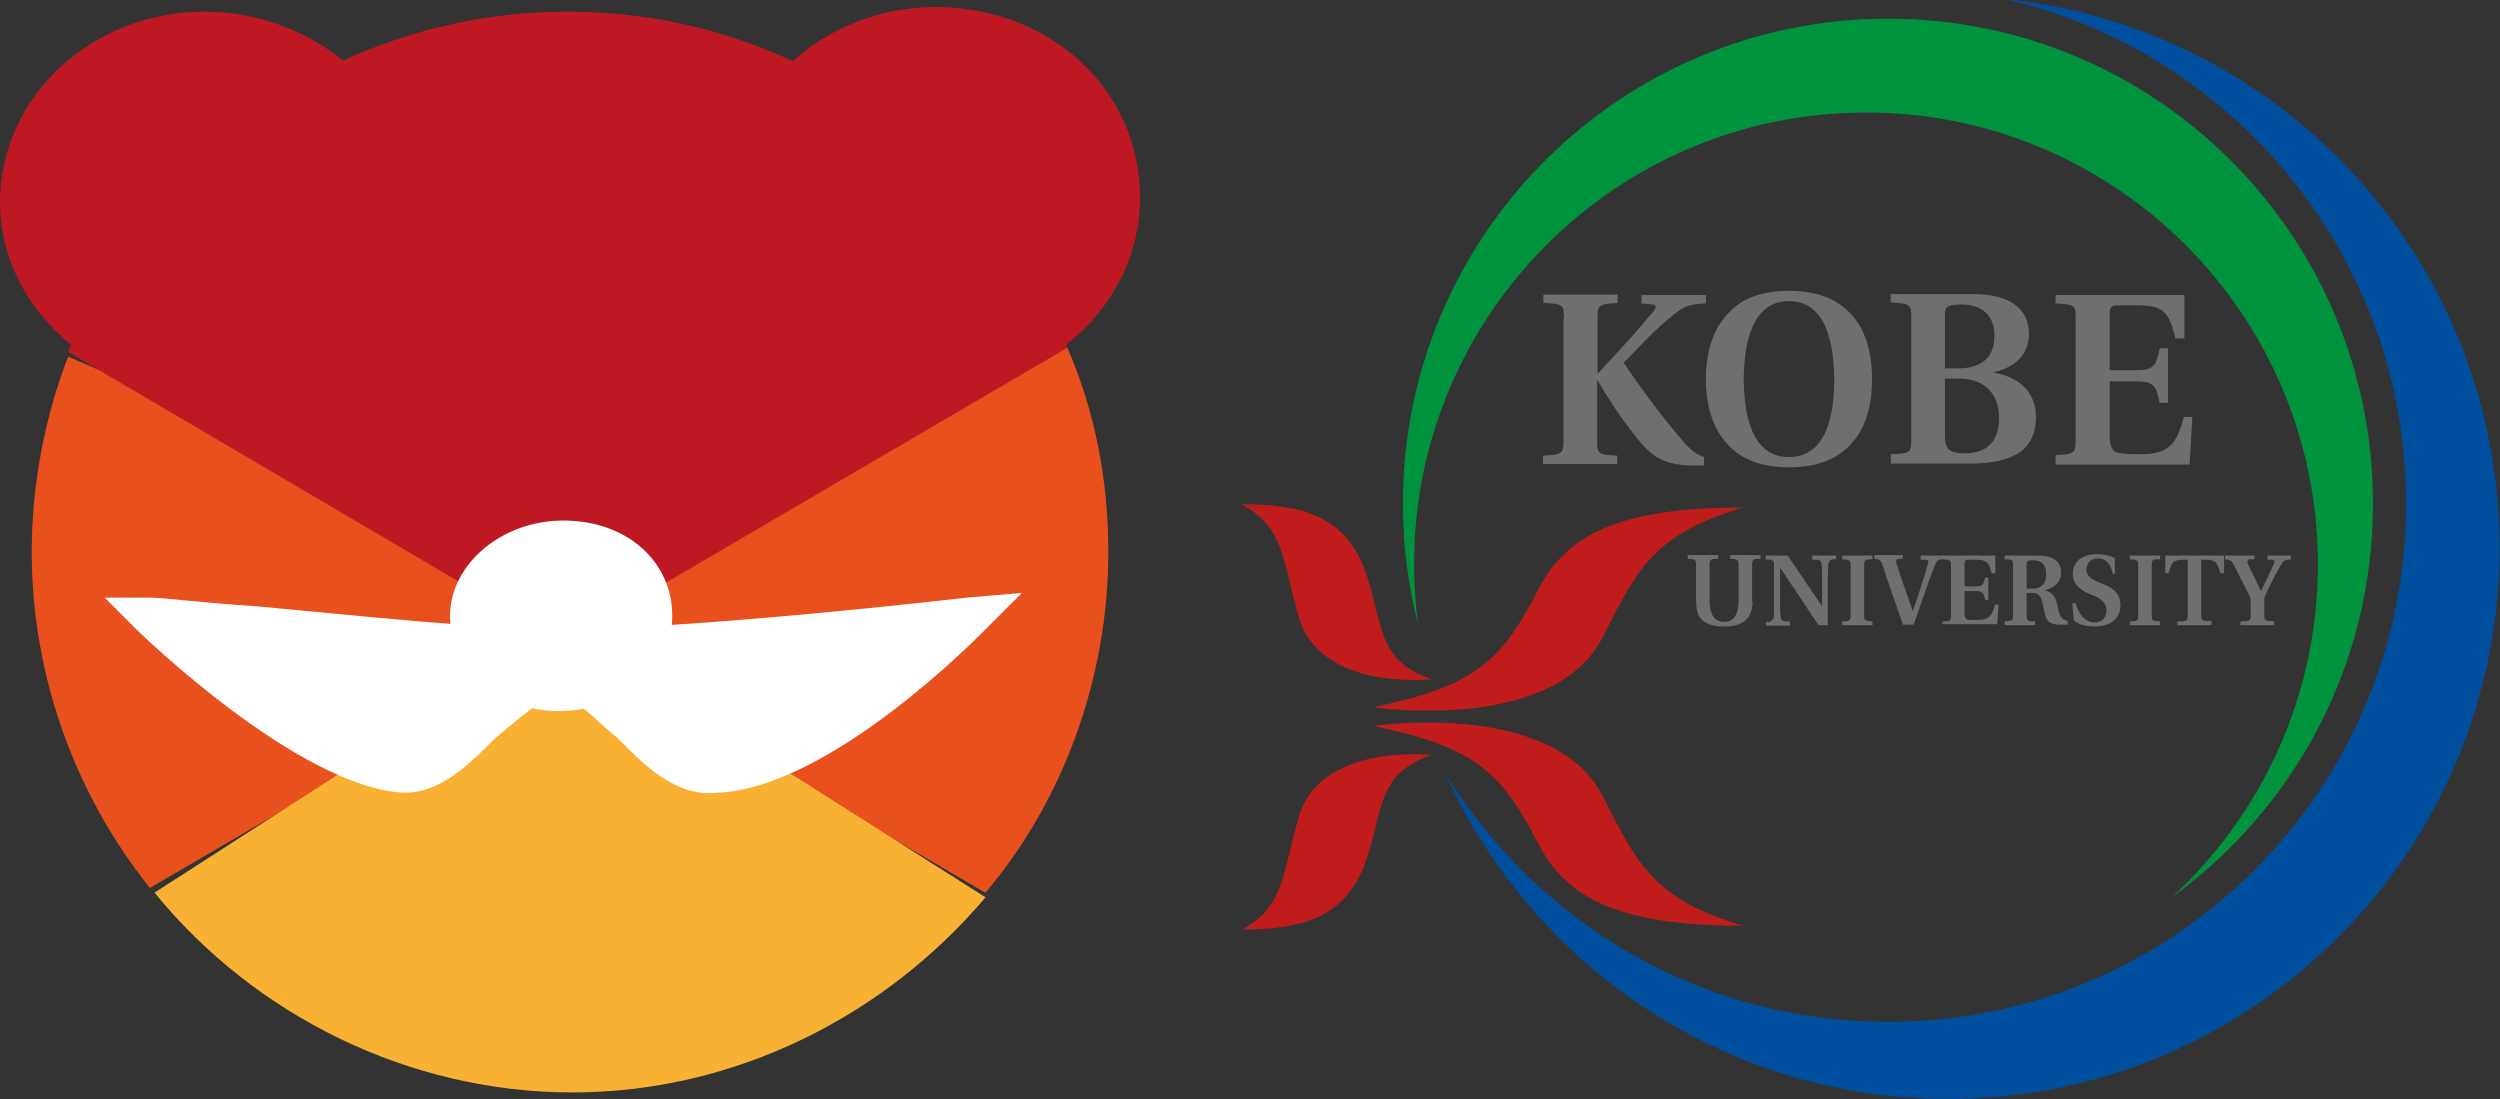 <?xml version="1.0" encoding="UTF-8"?><svg id="a" xmlns="http://www.w3.org/2000/svg" viewBox="0 0 53.55 23.55"><rect x="0" y="0" width="53.55" height="23.55" fill="#333333" stroke="none"/><defs><style>.i{fill:#f8b133;}.j{fill:#004e9e;}.k{fill:#00933d;}.l{fill:#fff;}.m{fill:#e8501d;}.n{fill:#c11c1c;}.o{fill:#be1823;}.p{fill:#706f6f;}</style></defs><g><path id="b" class="m" d="M3.21,19.02c-1.56-1.95-2.53-4.48-2.53-7.2,0-1.46,.29-2.92,.78-4.18l10.6,4.57v1.65L3.21,19.02Z"/><path id="c" class="m" d="M21.11,19.12c1.65-1.95,2.63-4.57,2.63-7.3,0-1.56-.29-3.02-.88-4.38l-10.8,5.16-.1,1.17,9.14,5.35Z"/><path id="d" class="o" d="M22.86,7.45C21.11,3.26,17.02,.25,12.16,.25S3.11,3.26,1.46,7.54l10.6,6.23,10.8-6.32Z"/><path id="e" class="o" d="M8.85,4.33c0,2.24-1.95,4.09-4.38,4.09S0,6.57,0,4.33,1.95,.25,4.38,.25s4.48,1.85,4.48,4.09Z"/><path id="f" class="o" d="M24.42,4.24c0,2.24-1.95,4.09-4.38,4.09s-4.38-1.85-4.38-4.09S17.61,.15,20.04,.15s4.38,1.75,4.38,4.09Z"/><path class="i" d="M12.06,13.48l9.05,5.74c-2.14,2.53-5.35,4.18-8.85,4.18s-6.81-1.65-8.95-4.28l8.76-5.64"/><g><path id="g" class="l" d="M3.21,13.19c.68,0,6.32,.58,8.85,.68,3.02,.1,8.85-.68,8.85-.68,0,0-3.21,3.31-5.45,3.4-1.36,.1-2.24-2.04-3.4-2.04s-2.33,2.04-3.4,2.04c-2.04-.1-5.45-3.4-5.45-3.4Z"/><path class="l" d="M8.66,16.98h0c-2.24-.1-5.64-3.4-5.74-3.5l-.68-.68h.97c.29,0,.97,.1,2.33,.19,2.04,.19,4.86,.49,6.42,.49,2.92,0,8.76-.68,8.76-.68l1.17-.1-.78,.78c-.1,.1-3.31,3.4-5.74,3.5-.88,.1-1.56-.58-2.14-1.17-.49-.39-.88-.88-1.26-.88s-.88,.49-1.36,.88c-.58,.58-1.17,1.17-1.95,1.17Zm-4.28-3.31c1.17,1.07,3.11,2.43,4.28,2.53,.39,0,.88-.49,1.46-.88,.49-.39,.97-.88,1.46-1.07-1.65-.1-4.18-.29-6.03-.49-.49,0-.88-.1-1.17-.1Zm8.17,.58c.49,.19,.88,.58,1.26,.97,.49,.49,1.07,.97,1.56,.97,1.36-.1,3.21-1.46,4.28-2.43-1.65,.1-4.86,.49-7.1,.49Z"/></g><path id="h" class="l" d="M14.4,13.19c0,1.07-1.07,2.04-2.43,2.04s-2.33-.97-2.33-2.04,1.07-2.04,2.43-2.04,2.33,.88,2.33,2.04Z"/></g><g><g><path class="j" d="M43.04,0c4.87,1.17,8.5,5.56,8.5,10.79,0,6.13-4.97,11.1-11.1,11.1-4.01,0-7.52-2.13-9.48-5.32,1.85,4.11,5.98,6.97,10.77,6.97,6.52,0,11.81-5.29,11.81-11.81,0-6.08-4.6-11.09-10.5-11.74Z"/><path class="k" d="M40.44,.4c-5.74,0-10.39,4.65-10.39,10.39,0,.88,.11,1.74,.32,2.56-.05-.41-.08-.83-.08-1.26,0-5.35,4.34-9.68,9.68-9.68s9.68,4.33,9.68,9.68c0,2.82-1.21,5.36-3.13,7.13,2.61-1.89,4.31-4.96,4.31-8.43,0-5.74-4.65-10.39-10.39-10.39Z"/><g><path class="n" d="M26.59,10.8c1.25,0,2.25,.22,2.68,1.51,.36,1.07,.22,1.83,1.39,2.24,0,0-2.38,.26-2.84-1.33-.37-1.29-.31-1.92-1.23-2.42Z"/><path class="n" d="M37.38,10.87c-2.45,0-3.75,.46-4.41,1.72-.78,1.5-1.27,2.09-3.56,2.56,0,0,3.88,.58,4.93-1.52,.74-1.47,1.1-2.2,3.03-2.77Z"/><path class="n" d="M26.59,19.91c1.25,0,2.25-.22,2.68-1.5,.36-1.07,.22-1.83,1.39-2.24,0,0-2.38-.26-2.84,1.33-.37,1.29-.31,1.92-1.23,2.42Z"/><path class="n" d="M37.38,19.83c-2.45,0-3.75-.46-4.41-1.72-.78-1.5-1.27-2.09-3.56-2.56,0,0,3.88-.58,4.93,1.52,.74,1.47,1.1,2.2,3.03,2.77Z"/></g></g><path class="p" d="M33.5,6.8c0-.28-.03-.29-.44-.31v-.18h1.59v.18c-.4,.02-.43,.04-.43,.31v1.21l.55-.6c.27-.29,.49-.56,.64-.73,.08-.1,.07-.16-.02-.16l-.23-.02v-.18h1.38v.18c-.37,.01-.47,.07-.69,.24-.35,.27-.68,.63-1.07,1.03,.34,.51,.82,1.16,1.26,1.67,.16,.19,.31,.3,.41,.33l.05,.02v.18h-.32c-.53-.03-.78-.16-1.12-.59-.32-.4-.56-.76-.84-1.23h-.01v1.3c0,.28,.03,.29,.43,.31v.18h-1.59v-.18c.4-.02,.44-.04,.44-.31v-2.63Z"/><path class="p" d="M38.32,9.79c-.82,0-.96-.94-.97-1.67,.01-.71,.15-1.67,.97-1.67s.96,.96,.97,1.67c0,.73-.15,1.67-.97,1.67Zm0,.22c.59,0,1.03-.17,1.33-.5,.3-.32,.45-.8,.45-1.39s-.15-1.07-.45-1.39c-.3-.33-.73-.5-1.33-.5s-1.03,.17-1.32,.5c-.3,.32-.46,.8-.46,1.39s.16,1.07,.46,1.39c.29,.33,.73,.5,1.32,.5Z"/><path class="p" d="M41.66,8.11h.31c.57,0,.85,.36,.85,.84,0,.59-.35,.76-.73,.76-.32,0-.43-.08-.43-.36v-1.24Zm-1.16,1.82h1.71c.51,0,.86-.1,1.08-.26,.22-.17,.32-.42,.32-.74,0-.59-.44-.88-.93-.95h0c.5-.11,.78-.4,.78-.82,0-.31-.12-.52-.35-.67-.22-.14-.55-.2-.96-.19h-1.65v.18c.4,.02,.44,.04,.44,.31v2.63c0,.28-.03,.29-.44,.31v.18Zm1.16-2.04v-1.15c0-.19,.07-.21,.35-.22,.44,0,.72,.24,.71,.68,0,.43-.25,.69-.77,.69h-.29Z"/><path class="p" d="M44.03,9.75c.4-.02,.43-.04,.43-.31v-2.63c0-.28-.03-.29-.43-.31v-.18h2.76v.93h-.19c-.13-.52-.23-.71-.79-.71h-.43c-.16,0-.19,.04-.19,.19v1.2h.58c.37,0,.42-.11,.49-.47h.18v1.17h-.18c-.07-.36-.12-.46-.49-.46h-.58v1.14c0,.23,.04,.34,.15,.38,.12,.03,.27,.04,.5,.04,.63,0,.78-.22,.94-.8h.18l-.06,1.02h-2.87v-.18Z"/><path class="p" d="M37.54,12.88c0,.12-.03,.24-.07,.31-.1,.17-.3,.23-.54,.23s-.45-.06-.54-.23c-.04-.07-.06-.19-.06-.32v-.77c0-.11-.01-.12-.18-.13v-.08h.65v.08c-.16,0-.18,.01-.18,.13v.77c0,.22,.06,.45,.31,.45s.31-.23,.31-.45v-.77c0-.11-.01-.12-.18-.13v-.08h.65v.08c-.16,0-.18,.01-.18,.13v.77Z"/><path class="p" d="M38.3,11.91c.24,.36,.49,.72,.73,1.08h0s0-.58,0-.58c0-.15,0-.23-.01-.31,0-.07-.03-.1-.09-.11h-.11v-.09h.51v.08h-.08c-.05,.01-.08,.05-.09,.12,0,.07-.01,.16-.01,.31v.98h-.2c-.27-.41-.54-.82-.82-1.23h0v.73c0,.15,0,.23,.01,.31,0,.07,.03,.1,.09,.11h.11v.09h-.51v-.08h.08s.08-.05,.09-.12c0-.07,0-.16,0-.31v-.78c0-.11-.01-.12-.18-.13v-.08h.47Z"/><path class="p" d="M39.93,13.18c0,.11,.01,.12,.18,.13v.08h-.65v-.08c.16,0,.18-.02,.18-.13v-1.07c0-.11-.01-.12-.18-.13v-.08h.65v.08c-.16,0-.18,.01-.18,.13v1.07Z"/><path class="p" d="M40.52,12.69c-.03-.08-.18-.53-.2-.6-.04-.1-.06-.11-.17-.12v-.08h.61v.08h-.1c-.05,.01-.05,.04-.04,.09,.02,.06,.14,.44,.17,.51l.18,.52h0c.03-.07,.17-.49,.19-.57,.07-.2,.12-.39,.14-.46,.01-.05,0-.07-.04-.07h-.12v-.09h.49v.08c-.12,0-.14,.02-.18,.12-.04,.09-.12,.3-.2,.54l-.26,.74h-.23l-.24-.69Z"/><path class="p" d="M41.61,13.31c.17,0,.18-.02,.18-.13v-1.07c0-.11-.01-.12-.18-.13v-.08h1.13v.38h-.08c-.05-.21-.09-.29-.32-.29h-.18c-.06,0-.08,.02-.08,.08v.49h.24c.15,0,.17-.04,.2-.19h.07v.48h-.07c-.03-.15-.05-.19-.2-.19h-.24v.46c0,.09,.02,.14,.06,.15,.05,.01,.11,.01,.21,.01,.26,0,.32-.09,.38-.33h.08l-.03,.42h-1.17v-.08Z"/><path class="p" d="M43.41,12.61v-.52c0-.07,.02-.09,.14-.09,.15,0,.28,.07,.28,.3,0,.19-.09,.31-.3,.31h-.13Zm0,.09h.11c.12,0,.19,.05,.22,.17,.02,.07,.04,.2,.07,.31,.04,.15,.13,.2,.32,.2h.16v-.08s-.08-.02-.1-.04c-.06-.05-.09-.14-.11-.24-.03-.18-.07-.32-.29-.38h0c.21-.04,.36-.17,.36-.37,0-.21-.12-.37-.5-.37h-.71v.08c.16,0,.18,.01,.18,.13v1.07c0,.11-.01,.12-.18,.13v.08h.65v-.08c-.16,0-.18-.02-.18-.13v-.48Z"/><path class="p" d="M45.26,12.3c-.05-.24-.17-.34-.32-.34s-.25,.1-.25,.24c0,.16,.16,.23,.3,.29l.06,.02c.2,.08,.37,.2,.37,.45,0,.23-.13,.45-.55,.46-.14,0-.34-.03-.45-.13l-.03-.37h.07c.07,.26,.22,.41,.4,.41,.16,0,.26-.09,.26-.26,0-.15-.11-.24-.25-.3l-.05-.02c-.2-.08-.42-.2-.42-.45s.17-.43,.52-.43c.13,0,.29,.03,.38,.09v.33h-.07Z"/><path class="p" d="M46.09,13.18c0,.11,.01,.12,.18,.13v.08h-.65v-.08c.17,0,.18-.02,.18-.13v-1.07c0-.11-.01-.12-.18-.13v-.08h.65v.08c-.17,0-.18,.01-.18,.13v1.07Z"/><path class="p" d="M46.64,13.31h.13c.08-.02,.09-.04,.09-.13v-1.19h-.1c-.22,0-.25,.07-.31,.29h-.07v-.38h1.26v.38h-.08c-.06-.22-.09-.29-.31-.29h-.1v1.19c0,.08,.01,.11,.09,.12h.13v.09h-.73v-.08Z"/><path class="p" d="M48,13.31c.2,0,.21-.02,.21-.13v-.31s-.01-.09-.04-.14c-.04-.07-.28-.55-.32-.63-.05-.09-.07-.11-.19-.12v-.08h.63v.08h-.12s-.04,.04-.03,.08l.29,.6h0c.1-.2,.22-.45,.28-.59,.02-.05,0-.08-.03-.08h-.11v-.09h.5v.08c-.13,.01-.16,.03-.21,.12-.09,.15-.22,.4-.32,.61-.02,.05-.04,.08-.04,.14v.33c0,.11,.02,.12,.21,.13v.08h-.72v-.08Z"/></g></svg>